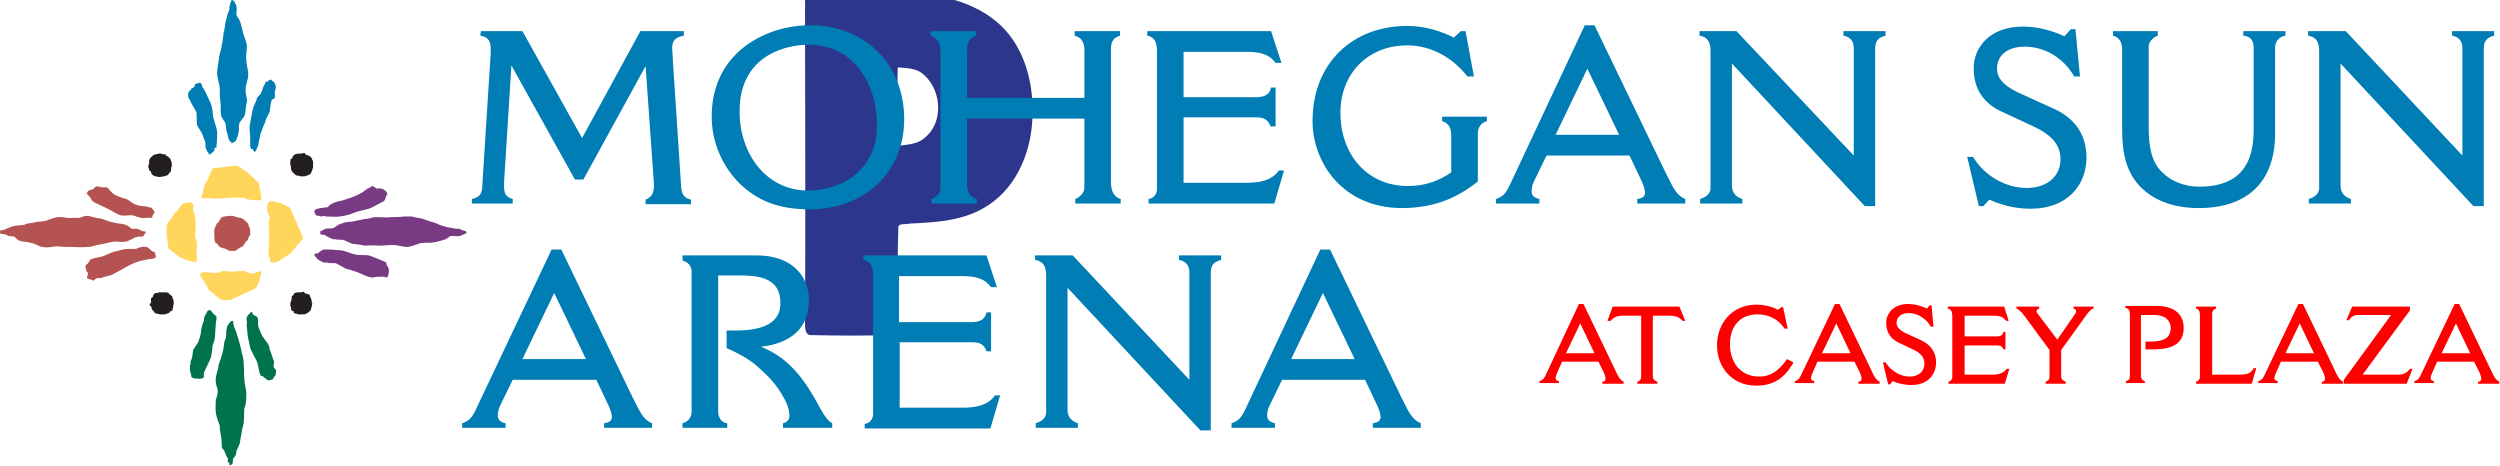 <?xml version="1.0" encoding="utf-8"?>
<!-- Generator: Adobe Illustrator 28.1.0, SVG Export Plug-In . SVG Version: 6.00 Build 0)  -->
<svg version="1.1" id="Layer_1" xmlns="http://www.w3.org/2000/svg" xmlns:xlink="http://www.w3.org/1999/xlink" x="0px" y="0px"
	 viewBox="0 0 385.7 71.9" style="enable-background:new 0 0 385.7 71.9;" xml:space="preserve">
<style type="text/css">
	.st0{display:none;}
	.st1{display:inline;fill:#2C368C;}
	.st2{display:none;fill:#2C368C;}
	.st3{fill:#2C368C;}
	.st4{fill:#007DB5;}
	.st5{fill-rule:evenodd;clip-rule:evenodd;fill:#FFD55B;}
	.st6{fill-rule:evenodd;clip-rule:evenodd;fill:#231F20;}
	.st7{fill-rule:evenodd;clip-rule:evenodd;fill:#007DB5;}
	.st8{fill-rule:evenodd;clip-rule:evenodd;fill:#B45351;}
	.st9{fill-rule:evenodd;clip-rule:evenodd;fill:#00734A;}
	.st10{fill-rule:evenodd;clip-rule:evenodd;fill:#783A82;}
	.st11{fill:#FF0000;}
</style>
<g class="st0">
	<path class="st1" d="M-12-1c4.8-0.5,9.6,0,14.4-0.2c4.6-0.1,9.4,0.3,13.3,2.8c3.9,2.3,6.5,6.6,7.1,11.1c0.7,4.3,0.3,9-2.3,12.6
		c-1.3,1.9-3.4,3.2-5.4,4.4c3.3,7.4,7,14.5,10.4,21.8c-4.5,0.1-9.1,0-13.6,0.1c-0.9,0.1-2-0.2-2.3-1.2C7,44,4.9,37.3,2.2,30.9
		C2,37.8,2.3,44.7,2,51.5c-4.7,0.1-9.4,0.1-14.1,0c-0.2-16.2,0-32.5-0.1-48.7C-12.2,1.5-12.2,0.3-12-1z M2.5,10.8
		c-0.4,0.8-0.3,1.7-0.3,2.6c0,3.3,0,6.6,0.1,9.8c1.2-0.1,2.6,0,3.6-0.8c2.9-1.8,3.5-5.8,2.4-8.8C7.4,11.5,4.8,10.5,2.5,10.8z"/>
</g>
<path class="st2" d="M34-1c4.3-0.3,10-0.1,14.3-0.1c0.2,2.4,0.1,1.4,0.2,2.2c-0.1,10.4,0,20.9,0,31.3c0,1.8,0,3.6,0.8,5.2
	c1.1,2.1,4.9,2.1,5.8-0.3c0.7-1.9,0.6-4.1,0.7-6.1c0-8.9,0-17.9,0-26.9C55.7,2.6,55.1,0.6,56-1c4.3-0.2,8.6-0.1,12.8-0.1
	c1.2-0.1,1,1.4,1,2.2c-0.1,10.8,0,21.6,0,32.4c0.1,3.4-0.1,6.9-1.6,10c-1.6,3.6-4.7,6.5-8.5,7.8c-3.8,1.4-8,1.4-11.9,0.8
	C43,51.3,38.3,48.5,36,44c-1.4-2.5-1.9-5.4-1.9-8.3C33.9,24.4,34.1,13,34,1.7C34,0.8,34,1.9,34-1z"/>
<g class="st0">
	<path class="st1" d="M81.4-1.1c4.5-0.2,9,0,13.5-0.1c4.9,0,10,0.4,14.2,3.1c4,2.5,6.5,6.8,7.1,11.4c0.8,5.7-0.2,12.1-4.3,16.4
		c-3.2,3.4-8,4.4-12.5,4.5c-1.2,0.1-2.5-0.1-3.6,0.4c-0.5,5.5,0.3,11.2-0.3,16.7c-4.7,0.4-9.4,0.1-14,0.1c-0.3-13.3,0-26.5-0.1-39.8
		C81.3,7.5,81.1,3.2,81.4-1.1z M95.7,10.5c0,3.9-0.2,7.8,0.1,11.7c3,1,6.1-1.9,6.2-4.9C102.5,13.7,99.5,9.8,95.7,10.5z"/>
</g>
<g>
	<path class="st3" d="M124.7-1c4.3-0.4,8.5,0,12.8-0.1c5.6-0.1,11.7,0.7,16.2,4.4c4.1,3.4,5.7,8.9,5.6,14.1c0,5.5-2.2,11.3-6.9,14.3
		c-3.6,2.4-8,2.6-12.1,2.8c-0.5,0.2-1.9-0.2-1.7,0.8c-0.2,4.8,0,9.7-0.1,14.5c-0.1,0.7,0.2,2-0.9,1.9c-4.1,0.1-8.3,0.1-12.4,0
		c-1,0.1-1-1.2-1-1.8c0.1-16.2,0-32.4,0-48.6C124.3,0.4,123.9-0.7,124.7-1z M138.5,10.4c-0.1,4-0.1,8.1,0,12.1
		c1.4-0.2,3-0.2,4.1-1.2c3-2.3,2.7-7.3,0-9.7C141.5,10.5,139.9,10.5,138.5,10.4z"/>
</g>
<g>
	<g>
		<path class="st4" d="M74.2,4.8h6.4l9.2,16.5l9-16.5h6.7v0.7c-1.5,0.3-1.8,0.9-1.8,2c0,0.4,0.1,1,0.1,1.7l1.3,19.8
			c0.1,1.1,0.6,1.6,1.5,1.8l0,0.7h-7l0-0.7c1-0.4,1.3-1.1,1.3-2.3l-1.3-18.3L90,27.7h-1.3l-9.8-17.6l-1.1,17.5
			c-0.1,1.9-0.1,2.7,1.3,3.1l0,0.7h-6.3v-0.7c1-0.2,1.6-0.7,1.6-1.9l1.3-20.5c0-1.2,0.2-2.5-1.6-2.8L74.2,4.8z"/>
		<path class="st4" d="M114.1,28.3c-2.7-2.7-4.3-6.4-4.3-10.3c0-10.1,8.6-14.1,15.1-14.1c8.7,0,14.6,6.1,14.6,14.5
			c0,8.3-6.3,13.9-14.6,13.9C120,32.3,116.8,30.9,114.1,28.3z M135.3,19.4c0-6.8-3.8-12.5-10.6-12.5c-2.8,0-10.6,1.2-10.6,10.3
			c0,6.4,4,12.2,10.6,12.2C130.8,29.3,135.3,25.5,135.3,19.4z"/>
		<path class="st4" d="M143.6,4.8h7v0.7c-0.7,0.2-1.4,0.7-1.4,2.2v7.4h18.1V7.8c0-1.2-0.4-2-1.5-2.3V4.8h7v0.7
			c-0.8,0.3-1.4,0.6-1.4,2.1V28c0,1.1,0.2,2.3,1.5,2.7v0.7h-7v-0.7c0.7-0.3,1.4-0.9,1.4-1.8V18.3h-18.1v10c0,1.1,0.3,2.1,1.5,2.4
			v0.7h-7v-0.7c0.8-0.3,1.4-0.8,1.4-1.7V8.1c0-1.2-0.3-2.1-1.5-2.6V4.8z"/>
		<path class="st4" d="M177,4.8h19.1l1.6,4.9h-0.9c-0.9-1.2-2.1-1.7-4.4-1.7h-9.8V15h11.2c1.2,0,2.1-0.4,2.3-1.5h0.7v6H196
			c-0.4-1.2-1.2-1.4-2.3-1.4h-11.1v10.1h9.7c1.9,0,3.9-0.3,5-1.9h0.8l-1.5,5.1h-19.4v-0.7c0.9-0.1,1.3-0.9,1.3-1.5V7.9
			c0-1.4-0.4-2.2-1.5-2.4V4.8z"/>
		<path class="st4" d="M228,28c-3,2.4-6.6,4.1-11.7,4.1c-9.2,0-13.8-7.1-13.8-13.4c0-9,6.2-14.7,14.6-14.7c2.9,0,5.4,0.9,7.2,1.8
			l1.1-1h0.7l1.3,7h-1c-2.1-2.7-5.4-4.8-9.3-4.8c-6.1,0-10.3,4.4-10.3,10.4c0,6.4,4.1,11.3,10.4,11.3c2.9,0,4.9-0.9,6.7-2.1v-5.7
			c0-1-0.3-1.9-1.4-2.2V18h6.9v0.7c-0.9,0.2-1.4,1-1.4,1.9V28z"/>
		<path class="st4" d="M244.5,3.9h1.5l11,22.8c1,1.9,1.5,3.4,3,4v0.7h-7.4v-0.7c0.8-0.1,1.2-0.4,1.2-1c0-0.4-0.2-1-0.5-1.7l-1.9-4
			h-12.8l-1.9,3.9c-0.3,0.6-0.4,1.1-0.4,1.6c0,0.6,0.3,1,1.2,1.2v0.7h-6.7v-0.7c0.9-0.3,1.5-0.7,2.2-2.3L244.5,3.9z M244.9,10.6
			l-4.9,10.2h9.8L244.9,10.6z"/>
		<path class="st4" d="M262.1,4.8h5.8L286,24V7.4c0-1-0.5-1.7-1.6-1.9V4.8h6.5v0.7c-1.2,0.3-1.6,0.9-1.6,2v24.3h-1.6l-20.5-22v18.8
			c0,1.1,0.6,1.8,1.6,2.1v0.7h-6.5v-0.7c0.6-0.2,1.6-0.6,1.6-1.7V7.9c0-1.5-0.5-2.2-1.7-2.4V4.8z"/>
		<path class="st4" d="M309,17.3c-3-1.3-4.5-3.6-4.5-6.8c0-3.1,2.4-6.4,7.6-6.4c2.6,0,4.9,0.8,6.4,1.5l1-1.1h0.7l0.7,7.3h-0.9
			c-1.5-2.7-4.4-4.6-7.6-4.6c-2.9,0-4.3,1.5-4.3,3.4c0,1.4,0.9,2.5,3.1,3.6l5.5,2.5c3,1.3,5.2,3.7,5.2,7.6c0,4.3-3,7.9-8.6,7.9
			c-1.5,0-3.7-0.2-6.4-1.4l-0.9,1h-0.7l-1.8-7.6h0.9c1.8,3,5.1,4.8,8.3,4.8c3.2,0,5.2-1.9,5.2-4.4c0-2.2-1.3-3.8-4.4-5.2L309,17.3z"
			/>
		<path class="st4" d="M325.9,4.8h7v0.7c-0.6,0.2-1.4,0.9-1.4,1.6v12.6c0,3.1,0.5,5.4,2.1,6.9c1.4,1.4,3.5,2.2,5.7,2.2
			c8.4,0,8.4-6.4,8.4-9.5V7.4c0-1.3-0.6-1.8-1.6-1.9V4.8h6.5v0.7c-0.9,0.1-1.6,0.9-1.6,1.8v13.3c0,7.3-4.1,11.5-11.8,11.5
			c-3.9,0-6.9-1.2-8.9-3.2c-2.2-2.2-2.9-5.1-2.9-9V7.6c0-0.9-0.3-1.8-1.4-2.1V4.8z"/>
		<path class="st4" d="M356.1,4.8h5.8l18,19.2V7.4c0-1-0.5-1.7-1.6-1.9V4.8h6.5v0.7c-1.2,0.3-1.6,0.9-1.6,2v24.3h-1.6l-20.5-22v18.8
			c0,1.1,0.6,1.8,1.6,2.1v0.7h-6.5v-0.7c0.6-0.2,1.6-0.6,1.6-1.7V7.9c0-1.5-0.5-2.2-1.7-2.4V4.8z"/>
		<path class="st4" d="M85.1,38.5h1.5l11,22.8c1,1.9,1.5,3.4,3,4V66h-7.4v-0.7c0.8-0.1,1.2-0.4,1.2-1c0-0.4-0.2-1-0.5-1.7l-1.9-4
			H79.1l-1.9,3.9c-0.3,0.6-0.4,1.1-0.4,1.6c0,0.6,0.3,1,1.2,1.2V66h-6.7v-0.7c0.9-0.3,1.5-0.7,2.2-2.3L85.1,38.5z M85.5,45.2
			l-4.9,10.2h9.8L85.5,45.2z"/>
		<path class="st4" d="M105.2,39.4h11.5c5.8,0,8.1,3.5,8.1,6.9c0,4.6-3.1,6.7-7.4,7.2c4.6,1.8,7,5.5,9.2,9.6
			c0.6,1.1,1.2,1.9,1.8,2.2V66h-7.6v-0.7c0.9-0.2,1-0.9,1-1.2c0-1.9-2-4.9-3.9-6.6c-1.3-1.2-2.2-2.2-5.8-3.8V51h1.2
			c3.1,0,7.1-0.5,7.1-4.2c0-2.7-1.4-4.3-5.9-4.3h-3.7v21.1c0,0.3,0.2,1.6,1.4,1.7V66h-6.9v-0.7c0.8-0.2,1.4-0.9,1.4-1.7V41.9
			c0-0.9-0.6-1.5-1.4-1.7V39.4z"/>
		<path class="st4" d="M133.1,39.4h19.1l1.6,4.9h-0.9c-0.9-1.2-2.1-1.7-4.4-1.7h-9.8v7.1h11.2c1.2,0,2.1-0.4,2.3-1.5h0.7v6h-0.7
			c-0.4-1.2-1.2-1.4-2.3-1.4h-11.1v10.1h9.7c1.9,0,3.9-0.3,5-1.9h0.8l-1.5,5.1h-19.4v-0.7c0.9-0.1,1.3-0.9,1.3-1.5V42.5
			c0-1.4-0.4-2.2-1.5-2.4V39.4z"/>
		<path class="st4" d="M159.7,39.4h5.8l18,19.2V42c0-1-0.5-1.7-1.6-1.9v-0.7h6.5v0.7c-1.2,0.3-1.6,0.9-1.6,2v24.3h-1.6l-20.5-22
			v18.8c0,1.1,0.6,1.8,1.6,2.1V66h-6.5v-0.7c0.6-0.2,1.6-0.6,1.6-1.7V42.5c0-1.5-0.5-2.2-1.7-2.4V39.4z"/>
		<path class="st4" d="M203.7,38.5h1.5l11,22.8c1,1.9,1.5,3.4,3,4V66h-7.4v-0.7c0.8-0.1,1.2-0.4,1.2-1c0-0.4-0.2-1-0.5-1.7l-1.9-4
			h-12.8l-1.9,3.9c-0.3,0.6-0.4,1.1-0.4,1.6c0,0.6,0.3,1,1.2,1.2V66h-6.7v-0.7c0.9-0.3,1.5-0.7,2.2-2.3L203.7,38.5z M204.1,45.2
			l-4.9,10.2h9.8L204.1,45.2z"/>
	</g>
	<g>
		<path class="st5" d="M46.7,36.5l-1.9-4.3c-0.1-0.1-0.3-0.4-0.6-0.4l-0.1-0.1c-0.1,0-0.4-0.1-0.6-0.3L41.9,31
			c-0.6,0.1-0.7,0.6-0.7,1.2c0,0.7,0.3,0.7,0.4,1.4c0,0.7-0.3,0.7-0.1,1.3c0,0.7,0,0.7,0,1.4c0,0.7,0,0.7,0,1.4
			c0,0.7-0.1,0.7-0.1,1.4c0.1,0.7,0.3,0.6,0.3,1.3l0,0l0.4,0.1c0.1,0,0.4,0,0.7-0.1l1.4-0.9c0.1,0,0.4-0.3,0.6-0.4l1.7-2
			C46.7,36.9,46.8,36.6,46.7,36.5L46.7,36.5z"/>
		<path class="st6" d="M22.9,25.5c0,0.1,0,0.3,0,0.4c0,0,0.1,0.1,0.1,0.3c0,0.1,0.1,0.1,0.3,0.3c0,0.1,0,0.3,0.1,0.3
			c0,0.1,0.1,0.1,0.3,0.3c0,0,0.1,0.1,0.3,0.1c0.1,0,0.3,0,0.3,0.1c0.1,0,0.3,0,0.4,0c0.1,0,0.3,0,0.4-0.1c0.1,0,0.1,0,0.3,0
			c0.1-0.1,0.3-0.1,0.3-0.1c0.1-0.1,0.3-0.1,0.3-0.3c0.1,0,0.1-0.1,0.3-0.3c0-0.1,0.1-0.1,0.1-0.3c0-0.1,0-0.3,0-0.4
			c0.1,0,0.1-0.1,0.1-0.3l0,0l0,0l0,0l0,0l0,0l0,0l0,0c0-0.1,0-0.3,0-0.4c0-0.1-0.1-0.1-0.1-0.3c-0.1-0.1-0.1-0.3-0.1-0.3
			c0-0.1-0.3-0.1-0.3-0.3c-0.1-0.1-0.1-0.1-0.3-0.1c-0.1-0.1-0.1-0.3-0.3-0.3c-0.1,0-0.3,0-0.3,0c-0.1-0.1-0.3-0.1-0.4-0.1
			c-0.1,0-0.3,0-0.3,0c-0.1,0.1-0.3,0.1-0.4,0.1c-0.1,0-0.1,0.1-0.3,0.1c-0.1,0.1-0.1,0.1-0.3,0.3c-0.1,0-0.1,0.1-0.3,0.3
			c0,0,0,0.1-0.1,0.3c0,0.1,0,0.3,0,0.3C23.1,25.2,22.9,25.4,22.9,25.5L22.9,25.5L22.9,25.5L22.9,25.5L22.9,25.5L22.9,25.5
			L22.9,25.5L22.9,25.5z"/>
		<path class="st6" d="M44.8,25.4c0,0.1,0.1,0.3,0.1,0.4c0,0.1,0,0.1,0,0.3c0.1,0.1,0.1,0.3,0.1,0.3c0.1,0.1,0.3,0.3,0.3,0.3
			c0.1,0.1,0.1,0.1,0.3,0.3c0.1,0,0.1,0.1,0.3,0.1c0.1,0,0.3,0,0.4,0.1c0.1,0,0.1,0,0.3,0c0.1,0,0.3,0,0.4,0c0.1,0,0.3-0.1,0.3-0.1
			c0.1,0,0.3-0.1,0.3-0.1c0.1-0.1,0.3-0.1,0.4-0.3c0,0,0-0.1,0.1-0.3c0,0,0.1-0.1,0.1-0.3c0-0.1,0.1-0.1,0.1-0.3c0-0.1,0-0.3,0-0.4
			l0,0l0,0l0,0l0,0l0,0c0-0.1,0-0.3,0-0.3c0-0.1,0-0.3-0.1-0.4c0-0.1-0.1-0.1-0.1-0.3c-0.1-0.1-0.1-0.1-0.3-0.3c0,0-0.1-0.1-0.3-0.1
			c0-0.1-0.1-0.1-0.3-0.1c-0.1-0.1-0.1-0.3-0.3-0.3c-0.1,0-0.3,0.1-0.4,0.1c-0.1,0-0.1,0-0.3,0c-0.1,0-0.3,0-0.4,0
			c0,0.1-0.1,0.1-0.3,0.1c-0.1,0.1-0.1,0.1-0.3,0.3c-0.1,0.1-0.1,0.1-0.1,0.3c-0.1,0.1-0.3,0.1-0.3,0.3c0,0.1,0,0.3,0,0.4
			c-0.1,0,0,0.1,0,0.3H44.8L44.8,25.4L44.8,25.4L44.8,25.4v0.1V25.4L44.8,25.4z"/>
		<path class="st6" d="M23.1,46.7c0,0.1,0,0.3,0,0.4c0.1,0.1,0.1,0.1,0.3,0.3c0,0.1,0,0.3,0,0.3c0.1,0.1,0.3,0.3,0.3,0.3
			c0.1,0.1,0.1,0.3,0.3,0.3c0.1,0.1,0.1,0.1,0.3,0.1c0.1,0.1,0.3,0,0.4,0.1c0,0,0.1,0,0.3,0c0.1,0,0.3,0,0.4,0c0.1,0,0.1,0,0.3-0.1
			c0.1,0,0.3-0.1,0.3-0.1c0.1-0.1,0.3-0.1,0.3-0.3c0.1,0,0.3-0.1,0.3-0.1c0-0.1,0-0.3,0.1-0.4c0-0.1,0-0.1,0-0.3
			c0.1-0.1,0.1-0.3,0.1-0.4l0,0l0,0l0,0l0,0l0,0l0,0l0,0c0-0.1,0-0.3,0-0.3c0-0.1-0.1-0.3-0.1-0.4c-0.1,0-0.1-0.1-0.1-0.3
			c0-0.1-0.1-0.1-0.3-0.3c-0.1,0-0.1-0.1-0.3-0.3c0,0-0.1,0-0.3-0.1c-0.1,0-0.1,0-0.3,0c-0.1,0-0.3,0-0.4,0c-0.1,0-0.3,0-0.3,0
			c-0.1,0-0.3,0-0.4,0.1c-0.1,0-0.1,0-0.3,0c-0.1,0.1-0.3,0.1-0.3,0.3c-0.1,0.1-0.1,0.1-0.1,0.3c-0.1,0.1-0.3,0.1-0.3,0.3
			c0,0.1,0,0.3,0,0.4c0,0.1,0,0.1,0,0.3H23.1L23.1,46.7L23.1,46.7v0.1V46.7L23.1,46.7z"/>
		<path class="st6" d="M44.8,46.8c0,0.1,0,0.3,0,0.4c0,0.1,0.1,0.1,0.1,0.3c0,0.1,0,0.3,0.1,0.4c0,0,0.1,0.1,0.3,0.1
			c0,0.1,0,0.3,0.1,0.3c0.1,0.1,0.3,0.1,0.4,0.1c0,0,0.1,0.1,0.3,0.1c0.1,0,0.3,0,0.4,0c0,0,0.1,0,0.3,0c0.1,0,0.3,0,0.4-0.1
			c0,0,0.1-0.1,0.3-0.1c0-0.1,0.1-0.1,0.3-0.3l0.1-0.1c0.1-0.1,0.1-0.3,0.1-0.4c0.1-0.1,0.1-0.1,0.1-0.3c0-0.1,0.1-0.3,0.1-0.4h-0.1
			l0,0l0,0l0,0l0,0c0-0.1,0-0.1,0-0.3c0-0.1-0.1-0.3-0.1-0.4c0,0-0.1-0.1-0.1-0.3c-0.1,0-0.1-0.1-0.1-0.3c-0.1-0.1-0.3-0.1-0.3-0.1
			c-0.1-0.1-0.3-0.1-0.4-0.1c0-0.1-0.1-0.1-0.3-0.3c-0.1,0-0.3,0.1-0.3,0.1c-0.1,0-0.3,0-0.4,0c-0.1,0-0.3,0-0.3,0
			c-0.1,0.1-0.3,0.1-0.4,0.1c0,0.1-0.1,0.3-0.1,0.3c-0.1,0.1-0.3,0.1-0.3,0.3C45,46,45,46.1,45,46.1c0,0.1-0.1,0.3-0.1,0.4
			C44.8,46.7,44.8,46.7,44.8,46.8L44.8,46.8L44.8,46.8L44.8,46.8L44.8,46.8L44.8,46.8L44.8,46.8z"/>
		<path class="st5" d="M31.4,30.6c0.7-0.1,0.7,0,1.4,0c0.7,0.1,0.7,0,1.4,0c0.7,0,0.7-0.1,1.4-0.1c0.7,0,0.7,0,1.4,0
			c0.7,0,0.7,0.1,1.3,0.3c0.7,0,0.7,0.1,1.4,0.1c0.4,0,0.6,0,0.6,0c0-0.3,0-0.4,0-0.6l-0.3-1.6c0-0.3-0.1-0.6-0.3-0.7l-1-0.9
			c-0.1-0.1-0.4-0.4-0.6-0.6c0,0-1-0.6-1.4-0.9c-0.4-0.1-2.9,0.3-3.2,0.3c-0.1,0-0.6,0-0.7,0.1L31.9,28c-0.1,0.1-0.3,0.4-0.4,0.7
			l-0.3,1.4C31,30.4,31.1,30.7,31.4,30.6L31.4,30.6z"/>
		<path class="st5" d="M40.2,41.9c-0.7-0.1-0.7,0.3-1.4,0.3c-0.7-0.1-0.7-0.4-1.4-0.4c-0.7,0-0.7,0.1-1.4,0.1c-0.7,0-0.7,0-1.4-0.1
			c-0.6,0-0.6,0.3-1.3,0.3c-0.7,0-0.7,0-1.4-0.1c-0.6,0-0.7-0.1-1,0.3c0,0.1,0,0.3,0.1,0.4l0.9,1.4c0.1,0.3,0.3,0.6,0.4,0.7l1.7,1.4
			H34c0.1,0,0.3,0.1,0.4,0.1l0,0c0,0,0.1,0,0.3,0c-0.1,0-0.1,0-0.1,0c0.1,0,0.1,0,0.3,0c0.1,0,0.4,0,0.6,0l3.7-1.7
			c0.1,0,0.4-0.3,0.4-0.4l0.1-0.1c0.1-0.1,0.1-0.4,0.3-0.7l0.3-1.3C40.4,41.9,40.4,41.9,40.2,41.9L40.2,41.9z"/>
		<path class="st5" d="M30.3,39.1c0-0.7,0.1-0.7,0.1-1.4c0-0.7-0.3-0.7-0.3-1.4s0.1-0.7,0.1-1.4c0-0.7-0.1-0.7-0.1-1.4
			c0-0.7-0.4-0.7-0.3-1.4c0.1-0.6,0.1-0.6-0.4-0.9l-0.7,0.1c-0.1,0-0.6,0.1-0.7,0.3l-0.7,1c-0.3,0.1-0.4,0.4-0.6,0.7
			c0,0-0.7,0.9-0.9,1.3c-0.3,0.4,0.1,2.9,0.1,3.2c0,0.1,0,0.6,0.3,0.7l1.7,1.3c0.1,0,0.6,0.1,0.7,0.3l1.7,0.4
			C30.4,39.8,30.4,39.6,30.3,39.1L30.3,39.1z"/>
		<path class="st7" d="M37.9,13.7c0-0.7,0.4-1.4,0.4-2.2c0-0.7-0.3-1.6-0.3-2.3c-0.1-0.7,0.1-1.4,0.1-2.2c-0.1-0.6-0.4-1.3-0.6-1.9
			c-0.1-0.6-0.3-1.2-0.4-1.6C37,3,36.6,2.7,36.5,2.3c-0.1-0.4,0.1-0.9,0-1.2c0-0.1-0.1-0.3-0.1-0.4l0,0l0,0c0-0.1-0.1-0.1-0.1-0.1
			c0-0.1,0-0.1,0-0.1l0,0c0-0.1,0-0.1-0.1-0.1c0,0,0,0,0-0.1l0,0l0,0l0,0l0,0L35.9,0c-0.1,0-0.3,0.1-0.3,0.3l0,0l0,0l0,0l0,0l0,0
			c0,0,0,0,0,0.1V0.3l0,0l0,0c0,0.1,0,0.1,0,0.1c0,0.1,0,0.1-0.1,0.1c0,0,0,0,0,0.1c0,0.1-0.1,0.3-0.1,0.4c0,0.3,0,0.6-0.1,0.7
			c-0.1,0.3-0.3,0.7-0.3,1c0,0.1-0.1,0.1-0.1,0.3c0,0.1-0.1,0.3-0.1,0.4c-0.1,0.4-0.1,1-0.3,1.7c-0.1,0.6-0.1,1.2-0.3,1.9
			c0,0.7-0.4,1.3-0.4,2c-0.1,0.7-0.3,1.6-0.3,2.3c0,0.7,0.3,1.4,0.4,2.2c0,0.7,0,1.4,0.1,2.2c0.1,0.7,0,1.3,0.1,2
			c0.1,0.6,0.6,1,0.7,1.4c0.1,0.6,0.1,1.2,0.3,1.6c0.1,0.3,0.1,0.7,0.3,1c0.1,0.1,0.3,0.3,0.4,0.4l0,0c0.1-0.1,0.6-0.3,0.6-0.4
			c0.1-0.3,0.3-0.7,0.4-1.2c0.1-0.3,0-0.9,0.1-1.4c0.1-0.4,0.7-0.9,0.9-1.4c0.1-0.7,0.1-1.3,0.3-2C38.2,15.3,37.8,14.4,37.9,13.7
			L37.9,13.7z"/>
		<path class="st8" d="M22.5,35.7L22.5,35.7c0,0.1,0,0.1,0,0.1s0-0.1-0.1-0.1c0,0-0.1,0-0.3,0c-0.3-0.1-0.6-0.3-0.9-0.4
			c-0.3,0-0.6,0-0.9,0c-0.3-0.3-0.7-0.6-1.2-0.7c-0.4-0.1-1-0.1-1.7-0.3c-0.6-0.1-1.2-0.4-1.9-0.6c-0.6,0-1.3-0.3-2-0.4
			c-0.4,0-0.7,0.1-1.2,0.3c-0.3,0-0.6,0-0.9,0c-0.6,0.1-1.2,0-1.7-0.1c-0.1,0-0.3,0-0.4,0c-0.1,0-0.3,0-0.4,0
			c-0.7,0.1-1.3,0.4-2,0.6c-0.7,0.1-1.3,0.1-1.9,0.3c-0.4,0-0.9,0.1-1.3,0.3c-0.4,0-0.7,0.1-1.2,0.1c-0.7,0.1-1.3,0.4-2,0.7
			c-0.1,0-0.3,0-0.3,0H0.1l0,0l0,0l0,0l0,0l0,0L0,35.6h0.1l0,0C0,35.7,0,35.9,0,35.9C0,36,0,36,0.1,36c0,0,0,0.1,0.1,0.1
			c0.1,0,0.3,0,0.3,0c0.3,0.1,0.6,0.1,0.7,0.3c0.4,0,0.7,0.1,1,0.1c0.3,0.3,0.6,0.6,1,0.7c0.4,0.1,1,0.1,1.7,0.3
			c0.6,0.1,1.2,0.6,1.7,0.6C7.5,38.3,8.2,38,8.9,38c0.9,0.1,1.6,0.1,2.3,0.1c0.7,0,1.6,0.1,2.3,0c0.7,0,1.3-0.3,2-0.4
			c0.7-0.1,1.3-0.3,1.9-0.4c0.6-0.1,1.3,0.1,1.7,0c0.1,0,0.1,0,0.3,0c0.4-0.1,0.9-0.4,1.3-0.6c0.1-0.1,0.3-0.1,0.4-0.1
			c0.1-0.1,0.3-0.1,0.3-0.1c0.1,0,0.3,0,0.6,0l0,0c0-0.1,0.1-0.1,0.1-0.1l0,0c0,0,0.1,0,0.1-0.1l0,0l0,0l0.1-0.1c0,0,0,0,0-0.1l0,0
			C22.5,35.9,22.5,35.9,22.5,35.7L22.5,35.7z"/>
		<path class="st8" d="M38.6,36.2c0-0.1,0-0.4,0-0.6c0-0.4-0.3-0.9-0.4-1.2l0,0c-0.1-0.1-0.3-0.3-0.4-0.3h0.1c-0.1,0-0.1,0-0.1,0
			s0,0,0.1,0c-0.1,0-0.1,0-0.1-0.1c0,0,0,0,0,0.1c-0.1-0.1-0.1-0.3-0.3-0.3l0,0l0,0c-0.1,0-0.1-0.1-0.1-0.1h-0.1
			c-0.1-0.1-0.3-0.1-0.4-0.1l-1-0.3c-0.1,0-0.3,0-0.4,0l-0.9,0.1c-0.1,0-0.3,0.1-0.4,0.1l-0.4,0.6c0,0.1-0.1,0.3-0.3,0.3
			c0,0-0.3,0.6-0.4,0.9c-0.1,0.3,0,1.6,0,1.7c0,0.1,0.1,0.4,0.1,0.4l0.4,0.3c0.1,0.4,0.7,0.6,1.3,0.7c-0.1,0-0.1,0-0.1,0
			c0.1,0.1,0.3,0.1,0.6,0.3H35c0.1,0,0.1,0,0.3,0h-0.1c0.3,0,0.4,0,0.7,0H36h0.3l0.9-0.6c0.1,0,0.3-0.1,0.4-0.3l0.4-0.6
			c0.1,0,0.1,0,0.1-0.1l0,0l0,0l0,0c0,0,0,0,0.1,0c0-0.1,0.1-0.3,0.1-0.4l0,0c0.1,0,0.1-0.1,0.1-0.3C38.6,36.5,38.6,36.3,38.6,36.2
			L38.6,36.2z"/>
		<path class="st7" d="M33.4,22.8L33.4,22.8c0-0.1,0-0.1,0-0.1v-0.1c0-0.1,0-0.1,0-0.1l0,0c0.1-0.7,0.1-1.4,0.1-2.2
			c-0.1-0.7-0.4-1.4-0.6-2.2c-0.1-0.6-0.1-1.4-0.4-2.2c-0.3-0.6-0.6-1.3-0.9-1.9c-0.1-0.3-0.3-0.4-0.4-0.6c0-0.1-0.1-0.6-0.3-0.6
			c-0.1-0.1-0.4,0.1-0.6,0.1c-0.3,0-0.3,0.6-0.4,0.6c-0.1,0.1-0.4,0-0.4,0.3c-0.1,0.1-0.4,0.3-0.4,0.4c-0.1,0.3-0.1,0.6,0,0.9
			c0,0.1,0.3,0.4,0.3,0.6c0.3,0.6,0.6,1,0.9,1.6c0.1,0.6,0,1.4,0.1,2c0.3,0.6,0.7,1,0.9,1.6c0.1,0.4,0.3,0.7,0.4,1.2
			c0,0.1,0,0.3,0,0.6c0.1,0.1,0.1,0.4,0.3,0.7l0,0l0,0l0,0l0,0c0,0.1,0.1,0.1,0.1,0.1s0.1,0.1,0.1,0.3h0.1l0,0l0,0h0.1v0.1l0,0l0,0
			l0,0v-0.1c0,0,0,0.1,0,0l0,0l0,0l0,0c0.1,0,0.1,0,0.1,0l0,0l0,0l0,0l0,0l0,0c0,0,0,0,0-0.1l0,0l0,0c0.1,0,0.1,0,0.1,0l0,0
			c0,0,0,0,0-0.1c0.1,0,0.3-0.1,0.4-0.3c-0.1,0-0.1,0-0.1,0s0,0,0.1,0c0,0,0.1-0.1,0.1-0.3l0,0l0,0l0,0V22.8L33.4,22.8L33.4,22.8
			L33.4,22.8L33.4,22.8L33.4,22.8L33.4,22.8L33.4,22.8z"/>
		<path class="st9" d="M42.2,56.5c0-0.1,0.1-0.6,0.1-0.7c-0.3-0.6-0.4-1.3-0.7-1.9c-0.1-0.6-0.1-0.7-0.6-1.3
			c-0.4-0.6-0.7-0.9-0.9-1.6c-0.1-0.3-0.3-0.6-0.3-1v-0.1l0,0c0,0,0,0,0-0.1l0,0l0,0l0,0l0,0c0-0.1,0-0.3,0-0.4c0-0.1,0-0.1,0-0.3
			l0,0l0,0l0,0l0,0l0,0c-0.1-0.1-0.1-0.1-0.1-0.1c0-0.1-0.3-0.3-0.4-0.3l-0.1-0.1h0.1h-0.1c0,0,0,0-0.1,0l0,0c0-0.1,0-0.1-0.1-0.1
			l0,0c0-0.1-0.1-0.3-0.1-0.3c-0.1-0.1-0.1-0.1-0.1-0.1l0,0l0,0l0,0c-0.1,0-0.1,0-0.1,0c0,0.1,0,0.1,0,0.1c-0.1,0-0.1,0.1-0.1,0.1
			l0,0l0,0c0,0.1-0.1,0.1-0.1,0.1c-0.1,0.1-0.4,0.3-0.4,0.6c-0.1,0.1-0.1,0.4,0,0.6v0.1c-0.1,0.7,0.1,1.4,0.1,2
			c0.1,0.7,0.3,1.3,0.4,2c0.3,0.7,0.7,1.4,1,2c0.3,0.7,0.3,1.6,0.6,2.2c0,0.1,0.1,0.1,0.3,0.1l0,0l0.1,0.1l0,0l0,0l0,0
			c0.1,0.1,0.3,0.3,0.4,0.3l0.1,0.1l0,0c0.1,0.1,0.3,0.3,0.6,0.1c0,0.1,0,0.1,0,0.1l0,0v-0.1v0.1c0-0.1,0-0.1,0-0.1l0,0h0.1
			c0.1,0,0.1,0,0.3-0.1l0,0c0.1-0.1,0.1-0.1,0.1-0.3c0.1,0,0.1-0.1,0.3-0.3l0,0c0-0.1,0.1-0.4,0.1-0.7
			C42.7,57.1,42.2,56.8,42.2,56.5L42.2,56.5z"/>
		<path class="st8" d="M23.8,32.6L23.8,32.6L23.8,32.6L23.8,32.6L23.8,32.6c0,0,0-0.1-0.1-0.1c0,0,0-0.1-0.1-0.1l0,0l0,0
			c0,0,0,0,0-0.1l0,0h0.1c-0.1,0-0.1,0-0.1,0l0,0l0,0C23.3,32,23.3,32,23.3,32c-0.1,0-0.3,0-0.3,0l0,0c-0.6-0.3-1.3-0.1-1.9-0.4
			c-0.6-0.1-1-0.6-1.6-0.9c-0.6-0.1-1.2-0.4-1.7-0.6c-0.6-0.3-0.9-0.9-1.3-1.2c-0.1,0-0.3,0-0.6,0h-0.1c-0.1,0-0.3-0.1-0.6-0.1
			c-0.1-0.1-0.3-0.1-0.3,0c-0.1,0-0.1,0-0.1,0l0,0c-0.1,0-0.1,0.1-0.1,0.1l0,0l0,0l0,0h-0.1l0,0c-0.1,0.3-0.4,0.4-0.7,0.4
			c-0.1,0.1-0.4,0.1-0.4,0.4c-0.1,0-0.1,0-0.1,0l0,0c0,0.1,0,0.1,0,0.1v0.1l0,0l0,0c0.3,0.3,0.6,0.6,0.7,0.9l0.1,0.1
			c0,0.1,0.1,0.1,0.3,0.3c0.6,0.3,1.3,0.6,1.9,0.9c0.7,0.3,1.2,0.7,1.9,1c0.6,0.3,1.3,0.1,2,0.1c0.7,0.1,1.4,0.6,2.3,0.4l0,0
			c0.1,0,0.3,0,0.4,0c0.1,0,0.3,0,0.4,0l0,0h0.1v-0.1l0,0l0,0c0,0,0,0,0-0.1c0,0,0.1-0.1,0.1-0.3c0,0,0,0,0.1,0c0-0.1,0-0.1,0-0.1
			l0,0c0,0,0,0,0-0.1c0,0,0,0,0.1,0C23.9,32.9,23.8,32.7,23.8,32.6L23.8,32.6z"/>
		<path class="st8" d="M23.6,38.8h-0.1c-0.3-0.3-0.6-0.6-0.9-0.7c-0.6-0.1-1,0-1.6,0.3c-0.3,0-0.4,0-0.6,0c-0.7,0-1.4,0-2.2,0.3
			c-0.7,0.1-1.3,0.4-2,0.7c-0.6,0.3-1.4,0.3-2.2,0.6c-0.1,0.1-0.3,0.4-0.4,0.6c-0.1,0.1-0.4,0.3-0.4,0.4c-0.1,0.3,0.1,0.4,0.1,0.7
			c0,0.1,0.1,0.3,0.3,0.4c0,0.3-0.3,0.7-0.1,0.9c0.3,0.1,0.6,0.1,0.9,0.3c0.1,0,0.4-0.4,0.6-0.4c0.3,0,0.4,0,0.6,0
			c0.6-0.3,1.3-0.3,1.9-0.6c0,0,0.1,0,0.1-0.1c0.9-0.4,1.6-0.9,2.4-1.3c0.6-0.3,1.3-0.6,1.9-0.7c0.6-0.1,1.2-0.3,1.9-0.3
			c0-0.1,0-0.1,0-0.1c0.1,0,0.1-0.1,0.3-0.1c-0.1-0.1-0.1-0.3-0.1-0.4C23.9,38.9,23.8,38.8,23.6,38.8L23.6,38.8z"/>
		<path class="st7" d="M42.4,14.8c0-0.3,0-0.4,0-0.6c0-0.3,0.3-0.7,0.1-1c0-0.1-0.1-0.4-0.3-0.6c-0.1-0.1-0.3-0.1-0.3-0.3
			c-0.1,0-0.1,0-0.1,0l0,0l0,0h-0.1l0,0c-0.1,0-0.3,0.1-0.4,0.3c-0.1,0-0.1,0-0.3,0v0.1c-0.1,0-0.1,0-0.1,0h0.1c0,0,0,0-0.1,0.1l0,0
			c0,0,0,0,0,0.1c-0.3,0.4-0.4,1-0.7,1.6l0,0c-0.3,0.3-0.4,0.4-0.6,0.7v0.1v0.1l0,0c-0.3,0.6-0.6,1.3-0.7,1.9
			c-0.1,0.7-0.3,1.6-0.4,2.3c0,0.6,0.1,1,0.1,1.6l0,0c0,0.3,0,0.4,0,0.7c0,0.1,0,0.1,0,0.3l0,0l0,0c0,0.1,0,0.3,0,0.3
			c0,0.1,0,0.3,0.1,0.3v0.1l0,0l0,0l0,0c0,0.1,0.1,0.1,0.3,0.1c0,0.1,0.1,0.1,0.1,0.3h0.1l0,0l0,0v0.1c0,0,0,0,0.1,0l0,0l0,0
			c0.1,0,0.1,0,0.1,0l0,0c0,0,0,0,0-0.1l0,0l0,0h0.1l0,0l0,0l0,0c0-0.1,0.1-0.3,0.1-0.4l0,0l0,0l0,0c0.1-0.1,0.1-0.1,0.1-0.1l0,0
			l0,0l0,0c0,0,0-0.1,0.1-0.3v0.1c0.1-0.7,0.3-1.3,0.4-2c0.3-0.6,0.4-1.2,0.7-1.7c0.1-0.6,0.4-1,0.7-1.6c0.1-0.6,0.1-1.4,0.4-2
			C42.4,15.3,42.4,15.1,42.4,14.8L42.4,14.8z"/>
		<path class="st10" d="M59.8,41.1c0,0,0-0.1-0.1-0.1c-0.1-0.1,0-0.6-0.3-0.6c-0.7-0.3-1.4-0.6-2.2-0.9c-0.7-0.3-1.9,0-2.6-0.3
			c-0.7-0.1-1.4-0.6-2.3-0.6c-0.4,0-0.9-0.1-1.4-0.1c-0.1,0-0.3,0-0.4,0c-0.1,0-0.1,0-0.3,0H50h-0.1l0,0l0,0l0,0
			c-0.3,0.1-0.6,0.4-0.9,0.6l0,0c-0.1,0-0.3,0-0.4,0c0,0.1-0.1,0.3-0.1,0.3c0,0.1,0.1,0.1,0.3,0.3l0,0l0,0l0,0v0.1l0,0h0.1
			c0,0,0,0-0.1,0c0.1,0.1,0.3,0.3,0.4,0.3c0,0,0,0.1,0.1,0.1c0.3,0.1,0.6,0.4,0.9,0.3l0,0h0.1c0.3,0,0.4,0.1,0.6,0.1
			c0.3,0,0.4,0,0.6,0c0.1,0,0.1,0,0.3,0c0.6,0.3,1.2,0.7,1.7,0.9c0.6,0.1,1.3,0.4,1.9,0.6c0.7,0.3,1.2,0.6,1.9,0.7
			c0.1,0.1,0.6-0.1,0.9-0.1c0.3,0,0.3,0,0.6,0c0.3-0.1,0.7,0.1,0.9,0.1c0.1-0.1,0.1-0.1,0.1-0.1c0-0.1,0-0.1,0.1-0.1l0,0l0,0v-0.1
			v-0.1c0-0.1,0.1-0.3,0.1-0.4C60,41.5,60,41.4,59.8,41.1L59.8,41.1z"/>
		<path class="st9" d="M38,60.7c0-0.7-0.3-1.4-0.3-2.2c-0.1-0.7,0-1.4-0.1-2.2c0-0.7-0.1-1.3-0.3-1.9c-0.1-0.6-0.3-1.2-0.4-1.7
			c-0.1-0.4-0.3-0.9-0.4-1.3c-0.1-0.4-0.3-0.7-0.4-1c0-0.1,0-0.3-0.1-0.3c0-0.1,0-0.1,0-0.3l0,0c0,0,0,0,0-0.1l0,0v-0.1l0,0l0,0l0,0
			h-0.1l0,0h0.1c-0.1-0.1-0.3-0.1-0.4,0l0,0l0,0c-0.1,0.1-0.1,0.1-0.3,0.3l0,0l0,0V50c-0.1,0.1-0.3,0.3-0.3,0.6
			c-0.1,0.3-0.1,0.7-0.1,1c0,0.4-0.1,0.7-0.3,1.2c-0.1,0.6-0.1,1.2-0.3,1.7c-0.1,0.6-0.4,1.2-0.6,1.9c0,0.7-0.4,1.3-0.4,2
			c-0.1,0.6,0.1,1.2,0.3,1.7c0,0.6-0.1,1-0.3,1.6c0,0.6-0.1,1.3,0,2c0.1,0.6,0.3,1.2,0.6,1.9v0.1c0,0.9,0.3,1.7,0.3,2.6
			c0,0.3,0,0.6,0.1,0.9c0.1,0.1,0.1,0.1,0.3,0.3c0.1,0.4,0.3,0.7,0.4,1c0.1,0.1,0.3,0.4,0.1,0.6c0,0.1,0.1,0.3,0.3,0.3
			c0,0,0,0,0,0.1l0,0v0.1l0,0l0,0l0,0l0,0l0,0l0,0l0,0c0,0.1,0,0.1,0,0.1l0,0l0,0l0,0l0,0l0,0c0,0,0,0,0.1,0.1l0,0
			c0.1,0,0.1,0,0.1,0s0,0,0-0.1l0,0c0.1,0,0.3-0.1,0.3-0.3c0-0.3,0.1-0.6,0.1-0.7c0.1-0.1,0.3-0.3,0.4-0.6c0-0.1,0.1-0.4,0.1-0.6
			c0.1-0.3,0.4-0.6,0.4-1c0.1,0,0.1,0,0.1-0.1c0.1-0.9,0.3-1.6,0.4-2.4c0.1-0.1,0.1-0.3,0.1-0.4c0.1-0.1,0.1-0.3,0.1-0.4
			c0.1-0.7,0-1.4,0.1-2.2C38,62.3,38,61.5,38,60.7L38,60.7z"/>
		<path class="st10" d="M71.9,35.7c-0.1,0-0.1-0.1-0.3-0.1l0,0l0,0c-0.1,0-0.4-0.1-0.7-0.3c-0.3,0-0.7,0-1-0.1
			c-0.4-0.1-1-0.1-1.4-0.3c-0.6-0.1-1-0.4-1.6-0.6c-0.6-0.1-1.2-0.4-1.9-0.6c-0.4-0.1-1-0.1-1.4-0.3c-0.4,0-0.9,0-1.3,0
			c-0.7,0.1-1.3,0.1-2,0.1c-0.6,0.1-1.3,0-1.9,0c-0.1,0-0.4,0-0.6,0c-0.6,0.1-1,0.3-1.6,0.3c-0.6,0.1-1.3,0.3-1.9,0.4
			c-0.6,0-1.2,0.1-1.6,0.3c-0.6,0.1-1,0.6-1.3,0.7c-0.4,0.1-0.9,0-1.2,0.1c-0.3,0.1-0.4,0.3-0.6,0.3c0,0,0,0-0.1,0
			c0,0-0.1,0.1-0.1,0.3c0,0.1,0.1,0.3,0.1,0.3c0.1,0,0.3,0,0.4,0c0,0,0,0-0.1,0c0.4,0,0.6,0.3,0.9,0.4c0.3,0.1,0.6,0.4,1,0.3
			c0.4,0.1,0.9,0.1,1.2,0.1c0.4,0.1,0.9,0.4,1.4,0.6c0.6,0.1,1.3,0.1,1.9,0.3c0.7,0,1.4-0.1,2.2,0c0.7,0,1.4-0.1,2.3-0.1
			c0.7,0,1.4,0.3,2.2,0.3c0.7-0.1,1.4-0.4,2-0.6c0.7-0.1,1.4,0,2-0.1c0.6-0.1,1.2-0.3,1.6-0.4c0.4-0.1,0.7-0.4,1-0.6
			c0.1,0,0.3,0,0.3,0l0,0c0.4,0,0.9,0.1,1.2,0c0.3-0.1,0.6-0.3,0.7-0.3l0,0c0.1,0,0.3-0.1,0.3-0.3C71.9,35.9,71.9,35.9,71.9,35.7
			L71.9,35.7z"/>
		<path class="st9" d="M33.3,48.7L33.3,48.7c0,0,0,0-0.1,0v-0.1l0,0c-0.3-0.1-0.4-0.4-0.7-0.7l0,0c-0.1-0.1-0.1-0.1-0.1-0.1l0,0
			c-0.1,0-0.1,0-0.1,0.1l0,0l0,0l0,0C32,47.8,32,48,32,48l0,0l0,0c0,0,0,0,0,0.1c-0.1,0-0.1,0-0.1,0c0,0.1,0,0.1,0,0.1l0,0
			c-0.1,0.3-0.3,0.4-0.3,0.6c-0.1,0.1-0.1,0.1-0.1,0.3c0,0.3-0.1,0.6-0.3,1l0,0c0,0.1,0,0.3-0.1,0.4l0,0l0,0
			c-0.1,0.6-0.1,1.3-0.4,1.9c-0.1,0.6-0.6,1-0.9,1.6c-0.1,0.6-0.1,1.3-0.4,1.7c0,0.1,0,0.1,0,0.3l0,0l0,0c0,0.1,0,0.3-0.1,0.4
			c0,0.1,0,0.1,0,0.1c0,0.1,0,0.3,0,0.4c0,0.3,0.1,0.4,0.1,0.7c0.1,0.1,0.1,0.3,0.1,0.4l0,0c0,0.1,0,0.1,0,0.1l0,0
			c0.1,0.1,0.3,0.3,0.6,0.3c0,0,0,0,0.1,0l0,0c0,0,0.1,0,0.3,0c0.1,0.1,0.3,0,0.6,0c0.1,0,0.1-0.1,0.3-0.1c0.1-0.1,0-0.7,0.1-0.9
			c0.3-0.6,0.6-1.3,0.9-1.9c0.3-0.7,0.3-1.4,0.4-2.2c0.3-0.7,0.4-1.3,0.4-2c0-0.4,0.1-1,0.1-1.4V50l0,0l0,0v-0.1v-0.1
			c0-0.1,0-0.3,0.1-0.4c0,0,0-0.1,0-0.3C33.4,49,33.4,48.7,33.3,48.7L33.3,48.7z"/>
		<path class="st10" d="M59.7,29.8c0-0.1-0.1-0.3-0.3-0.4c-0.1-0.1-0.4-0.3-0.6-0.3c-0.3-0.1-0.4,0-0.7,0c-0.1,0-0.4-0.4-0.7-0.4
			c-0.1,0.1-0.4,0.3-0.7,0.4c-0.4,0.3-0.9,0.7-1.6,1c-0.6,0.3-1,0.4-1.6,0.6c-0.6,0.3-1.4,0.3-2,0.6c-0.3,0.1-0.6,0.3-0.9,0.6
			c0,0-0.1,0-0.1,0.1c-0.1,0-0.3,0-0.3,0c-0.4,0.1-1.2,0.1-1.4,0.3l0,0l0,0c-0.1,0-0.1,0-0.1,0l0,0c0,0.1-0.1,0.1-0.1,0.1
			c-0.1,0.1-0.1,0.3-0.1,0.4h0.1c0,0.1,0,0.1,0,0.1c0,0.1,0.1,0.1,0.1,0.3l0,0c0.1,0,0.3,0.1,0.4,0.1c0,0,0,0,0.1,0l0,0h0.1l0,0l0,0
			l0,0l0,0l0,0l0,0h0.1h-0.1l0,0l0,0l0,0c0.1,0,0.1,0.1,0.3,0.1l0,0h0.1c0.1-0.1,0.4-0.1,0.6,0l0,0c0,0,0,0,0.1,0c0.7,0,1.4,0.1,2,0
			c0.9-0.1,1.6-0.3,2.3-0.6c0.7-0.3,1.7-0.4,2.5-0.7c0.6-0.3,1.3-0.7,1.9-1c0.3-0.1,0.3-0.4,0.4-0.6c0.1,0,0.1-0.3,0.1-0.4
			C59.8,30.1,59.8,30,59.7,29.8L59.7,29.8z"/>
	</g>
	<g>
		<path class="st11" d="M243.6,46.9h0.7l4.9,10.2c0.4,0.9,0.7,1.5,1.3,1.8v0.3h-3.3v-0.3c0.4,0,0.5-0.2,0.5-0.5
			c0-0.2-0.1-0.5-0.2-0.8l-0.9-1.8H241l-0.8,1.8c-0.1,0.3-0.2,0.5-0.2,0.7c0,0.3,0.1,0.4,0.5,0.5v0.3h-3v-0.3c0.4-0.1,0.7-0.3,1-1
			L243.6,46.9z M243.8,49.9l-2.2,4.6h4.4L243.8,49.9z"/>
		<path class="st11" d="M248.8,47.3h10.3l0.9,2.2h-0.4c-0.6-0.6-1-0.8-2.3-0.8H255V58c0,0.5,0.2,0.7,0.7,0.9v0.3h-3.1v-0.3
			c0.4-0.1,0.6-0.4,0.6-0.8v-9.4h-2.5c-0.7,0-1.6,0-2.2,0.8H248L248.8,47.3z"/>
		<path class="st11" d="M276.7,55.9c-1.3,2.4-3.1,3.6-5.7,3.6c-4.1,0-6.1-3.2-6.1-6.2c0-3.4,2.3-6.3,6.1-6.3c1.5,0,2.8,0.5,3.3,0.8
			l0.5-0.4h0.3l0.7,3.3h-0.5c-1-1.6-2.6-2.2-4.2-2.2c-2.3,0-4.2,1.5-4.2,4.6c0,2.9,1.7,5,4.5,5c1.6,0,2.9-0.7,4.3-2.7L276.7,55.9z"
			/>
		<path class="st11" d="M283.1,46.9h0.7l4.9,10.2c0.4,0.9,0.7,1.5,1.3,1.8v0.3h-3.3v-0.3c0.4,0,0.5-0.2,0.5-0.5
			c0-0.2-0.1-0.5-0.2-0.8l-0.9-1.8h-5.7l-0.8,1.8c-0.1,0.3-0.2,0.5-0.2,0.7c0,0.3,0.1,0.4,0.5,0.5v0.3h-3v-0.3c0.4-0.1,0.7-0.3,1-1
			L283.1,46.9z M283.3,49.9l-2.2,4.6h4.4L283.3,49.9z"/>
		<path class="st11" d="M293,52.9c-1.3-0.6-2-1.6-2-3.1c0-1.4,1.1-2.9,3.4-2.9c1.2,0,2.2,0.4,2.9,0.7l0.4-0.5h0.3l0.3,3.3h-0.4
			c-0.7-1.2-2-2.1-3.4-2.1c-1.3,0-1.9,0.7-1.9,1.5c0,0.6,0.4,1.1,1.4,1.6l2.4,1.1c1.3,0.6,2.3,1.7,2.3,3.4c0,1.9-1.3,3.5-3.8,3.5
			c-0.7,0-1.7-0.1-2.9-0.6l-0.4,0.5h-0.3l-0.8-3.4h0.4c0.8,1.3,2.3,2.2,3.7,2.2c1.4,0,2.3-0.8,2.3-2c0-1-0.6-1.7-2-2.3L293,52.9z"/>
		<path class="st11" d="M300.7,47.3h8.5l0.7,2.2h-0.4c-0.4-0.6-1-0.8-2-0.8h-4.4v3.2h5c0.5,0,0.9-0.2,1-0.7h0.3v2.7h-0.3
			c-0.2-0.5-0.5-0.6-1-0.6h-5v4.5h4.3c0.9,0,1.7-0.2,2.2-0.9h0.4l-0.7,2.3h-8.7v-0.3c0.4-0.1,0.6-0.4,0.6-0.7v-9.5
			c0-0.6-0.2-1-0.7-1.1V47.3z"/>
		<path class="st11" d="M311.1,47.3h3.5v0.3c-0.3,0.1-0.4,0.3-0.4,0.4c0,0.1,0,0.2,0.1,0.3l3.1,4.1l2.7-3.9c0.2-0.2,0.2-0.4,0.2-0.5
			c0-0.2-0.1-0.3-0.4-0.4v-0.3h3.1v0.3c-0.5,0.1-0.9,0.7-1.4,1.4L318,54V58c0,0.6,0.3,0.7,0.7,0.9l0,0.3h-3.1v-0.3
			c0.5-0.2,0.6-0.4,0.6-0.9v-4l-3.9-5.3c-0.2-0.3-0.7-0.9-1.2-1.1V47.3z"/>
		<path class="st11" d="M328.6,48.6c0-0.6-0.1-1-0.7-1.1v-0.3h4.8c2.4,0,4.2,1,4.2,3.4c0,2.8-2.4,3.3-4.7,3.3c-0.6,0-0.9,0-1.2,0
			v-1.2c1.6,0,3.9,0.1,3.9-2.1c0-1.1-0.8-2-2.5-2h-2.1V58c0,0.4,0.2,0.7,0.6,0.8v0.3H328v-0.3c0.4-0.1,0.6-0.3,0.6-0.8V48.6z"/>
		<path class="st11" d="M338.8,47.3h3.1v0.3c-0.4,0.1-0.6,0.4-0.6,0.8v9.4h3.9c1.1,0,2,0,2.5-1h0.4l-0.7,2.4h-8.6v-0.3
			c0.4-0.1,0.6-0.4,0.6-0.7v-9.6c0-0.6-0.2-0.9-0.6-1V47.3z"/>
		<path class="st11" d="M354.6,46.9h0.7l4.9,10.2c0.4,0.9,0.7,1.5,1.3,1.8v0.3h-3.3v-0.3c0.4,0,0.5-0.2,0.5-0.5
			c0-0.2-0.1-0.5-0.2-0.8l-0.9-1.8h-5.7l-0.8,1.8c-0.1,0.3-0.2,0.5-0.2,0.7c0,0.3,0.1,0.4,0.5,0.5v0.3h-3v-0.3c0.4-0.1,0.7-0.3,1-1
			L354.6,46.9z M354.8,49.9l-2.2,4.6h4.4L354.8,49.9z"/>
		<path class="st11" d="M362.9,47.3h8.9v0.6l-7.3,9.9h5.5c0.3,0,1.2,0,1.8-0.9h0.4l-0.9,2.3h-9.7v-0.6l7.3-10h-5.1
			c-0.6,0-1,0.2-1.4,0.8h-0.4L362.9,47.3z"/>
		<path class="st11" d="M378.7,46.9h0.7l4.9,10.2c0.4,0.9,0.7,1.5,1.3,1.8v0.3h-3.3v-0.3c0.4,0,0.5-0.2,0.5-0.5
			c0-0.2-0.1-0.5-0.2-0.8l-0.9-1.8H376l-0.8,1.8c-0.1,0.3-0.2,0.5-0.2,0.7c0,0.3,0.1,0.4,0.5,0.5v0.3h-3v-0.3c0.4-0.1,0.7-0.3,1-1
			L378.7,46.9z M378.9,49.9l-2.2,4.6h4.4L378.9,49.9z"/>
	</g>
</g>
<g>
</g>
<g>
</g>
<g>
</g>
<g>
</g>
<g>
</g>
<g>
</g>
</svg>
